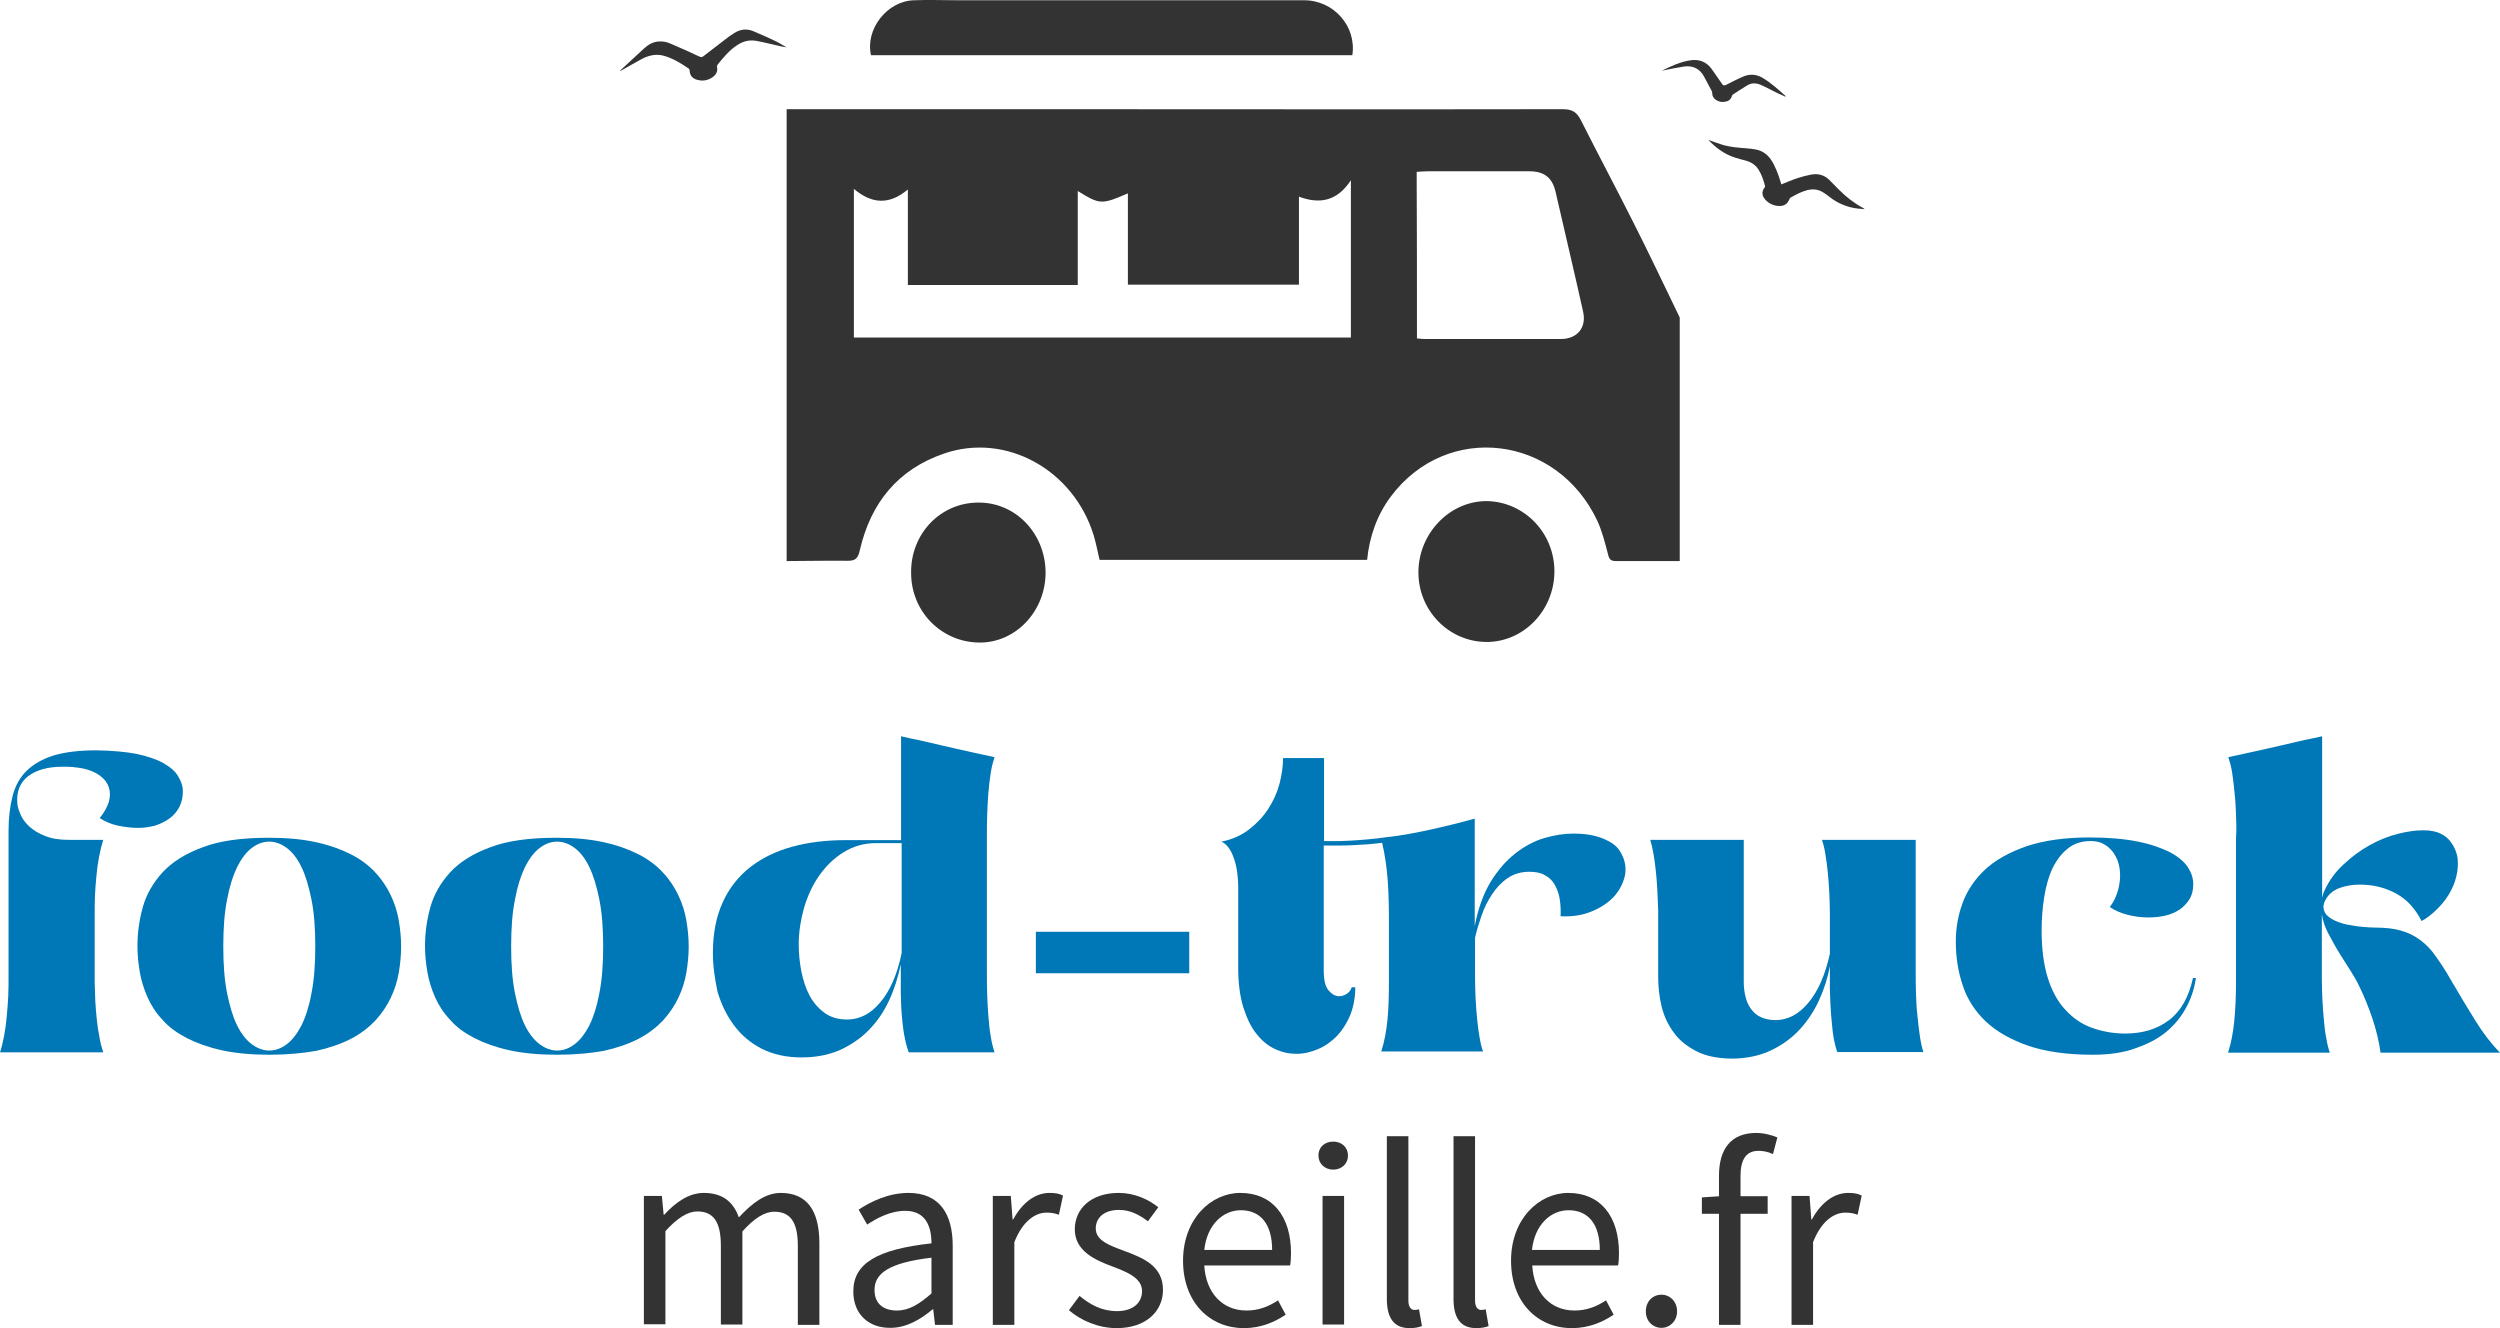 <svg xmlns="http://www.w3.org/2000/svg" width="96" height="51" viewBox="0 0 96 51" fill="none"><path d="M30.207 21.545C30.207 15.758 30.207 9.981 30.207 4.193C33.514 4.193 36.833 4.193 40.14 4.193C46.766 4.193 53.392 4.205 60.017 4.193C60.391 4.193 60.561 4.32 60.719 4.64C61.365 5.924 62.045 7.196 62.69 8.48C63.313 9.706 63.902 10.955 64.502 12.193C64.502 15.311 64.502 18.428 64.502 21.545C63.687 21.545 62.871 21.545 62.056 21.545C61.864 21.545 61.795 21.488 61.75 21.293C61.637 20.858 61.524 20.411 61.343 20.01C59.791 16.697 55.566 16.193 53.414 19.058C52.882 19.769 52.587 20.594 52.497 21.5C49.065 21.5 45.645 21.5 42.224 21.5C42.145 21.167 42.088 20.858 41.998 20.56C41.227 18.038 38.622 16.594 36.244 17.419C34.477 18.027 33.435 19.311 33.016 21.133C32.948 21.442 32.846 21.545 32.518 21.534C31.747 21.523 30.977 21.545 30.207 21.545ZM41.386 10.944C39.2 10.944 37.059 10.944 34.862 10.944C34.862 9.729 34.862 8.537 34.862 7.276C34.126 7.895 33.458 7.815 32.789 7.254C32.789 9.179 32.789 11.07 32.789 12.961C39.177 12.961 45.531 12.961 51.874 12.961C51.874 10.944 51.874 8.961 51.874 6.921C51.364 7.701 50.707 7.861 49.88 7.552C49.88 8.721 49.88 9.832 49.88 10.932C47.672 10.932 45.497 10.932 43.311 10.932C43.311 9.752 43.311 8.594 43.311 7.425C42.303 7.861 42.235 7.861 41.386 7.334C41.386 8.549 41.386 9.741 41.386 10.944ZM54.411 12.995C54.524 13.007 54.626 13.018 54.717 13.018C56.461 13.018 58.194 13.018 59.938 13.018C60.572 13.018 60.935 12.571 60.788 11.953C60.448 10.428 60.085 8.892 59.734 7.368C59.61 6.818 59.292 6.577 58.726 6.577C57.435 6.577 56.133 6.577 54.841 6.577C54.705 6.577 54.558 6.589 54.4 6.6C54.411 8.732 54.411 10.852 54.411 12.995Z" fill="#333333"></path><path d="M59.689 21.981C59.666 23.471 58.477 24.674 57.05 24.651C55.611 24.628 54.456 23.425 54.467 21.958C54.479 20.468 55.679 19.23 57.106 19.242C58.556 19.276 59.711 20.491 59.689 21.981Z" fill="#333333"></path><path d="M37.569 19.299C38.996 19.288 40.14 20.48 40.151 21.981C40.151 23.459 39.019 24.674 37.626 24.674C36.165 24.674 34.987 23.494 34.987 22.004C34.964 20.502 36.108 19.299 37.569 19.299Z" fill="#333333"></path><path d="M51.93 2.119C45.769 2.119 39.608 2.119 33.446 2.119C33.219 1.122 34.069 0.033 35.1 0.01C35.655 -0.013 36.21 0.01 36.776 0.01C41.204 0.01 45.633 0.01 50.062 0.01C51.205 -0.001 52.1 1.007 51.93 2.119Z" fill="#333333"></path><path d="M65.601 5.374C65.771 5.431 65.952 5.5 66.133 5.557C66.439 5.649 66.745 5.672 67.062 5.695C67.187 5.706 67.311 5.718 67.425 5.741C67.674 5.787 67.878 5.935 68.013 6.142C68.183 6.405 68.285 6.692 68.376 6.99C68.387 7.024 68.399 7.047 68.399 7.082C68.614 7.001 68.806 6.91 69.022 6.841C69.191 6.784 69.373 6.738 69.554 6.703C69.814 6.658 70.041 6.715 70.234 6.898C70.358 7.024 70.483 7.15 70.607 7.276C70.879 7.551 71.185 7.792 71.525 7.976C71.547 7.987 71.581 8.01 71.604 8.033C71.513 8.021 71.434 8.021 71.343 8.01C70.947 7.964 70.573 7.815 70.256 7.563C70.177 7.494 70.086 7.437 69.996 7.38C69.814 7.265 69.611 7.253 69.407 7.299C69.18 7.357 68.965 7.471 68.761 7.586C68.75 7.597 68.738 7.609 68.727 7.62C68.636 7.849 68.501 7.93 68.263 7.907C68.07 7.884 67.912 7.804 67.787 7.666C67.651 7.506 67.64 7.357 67.764 7.196C67.776 7.185 67.787 7.15 67.776 7.139C67.719 6.921 67.651 6.715 67.538 6.531C67.425 6.337 67.243 6.222 67.028 6.165C66.892 6.13 66.756 6.096 66.62 6.05C66.224 5.924 65.896 5.683 65.601 5.374Z" fill="#333333"></path><path d="M23.819 2.704C24.125 2.428 24.419 2.142 24.725 1.867C24.884 1.718 25.076 1.603 25.303 1.592C25.461 1.58 25.62 1.615 25.767 1.683C26.141 1.844 26.503 2.004 26.866 2.176C26.922 2.199 26.956 2.199 27.002 2.165C27.33 1.913 27.659 1.661 27.987 1.408C28.055 1.363 28.123 1.317 28.191 1.271C28.429 1.122 28.678 1.088 28.938 1.202C29.188 1.305 29.437 1.42 29.686 1.534C29.867 1.615 30.037 1.718 30.207 1.821C30.082 1.798 29.946 1.775 29.822 1.741C29.561 1.683 29.301 1.615 29.04 1.569C28.78 1.523 28.542 1.58 28.315 1.729C28.01 1.924 27.772 2.211 27.545 2.497C27.534 2.52 27.534 2.543 27.534 2.577C27.568 2.738 27.5 2.864 27.375 2.956C27.183 3.093 26.979 3.128 26.752 3.059C26.571 3.002 26.492 2.887 26.481 2.704C26.481 2.681 26.469 2.646 26.447 2.635C26.152 2.428 25.846 2.245 25.495 2.142C25.155 2.05 24.85 2.142 24.555 2.314C24.317 2.451 24.079 2.577 23.842 2.715C23.83 2.726 23.819 2.726 23.808 2.726C23.819 2.715 23.819 2.704 23.819 2.704Z" fill="#333333"></path><path d="M63.812 2.715C64.163 2.543 64.525 2.371 64.921 2.314C65.25 2.268 65.522 2.371 65.726 2.646C65.862 2.841 65.998 3.036 66.133 3.231C66.167 3.288 66.213 3.288 66.269 3.265C66.484 3.162 66.688 3.047 66.903 2.956C67.164 2.83 67.436 2.841 67.685 2.99C68.013 3.185 68.285 3.437 68.569 3.689C68.569 3.701 68.557 3.701 68.557 3.712C68.376 3.632 68.195 3.552 68.025 3.46C67.889 3.391 67.764 3.322 67.628 3.265C67.447 3.185 67.266 3.173 67.096 3.277C66.903 3.391 66.722 3.517 66.541 3.632C66.53 3.643 66.519 3.655 66.507 3.678C66.473 3.815 66.382 3.884 66.247 3.907C66.122 3.93 65.998 3.907 65.895 3.838C65.805 3.781 65.748 3.689 65.748 3.575C65.748 3.552 65.748 3.529 65.737 3.506C65.635 3.311 65.533 3.128 65.431 2.933C65.261 2.623 64.989 2.509 64.661 2.555C64.378 2.6 64.095 2.658 63.812 2.715Z" fill="#333333"></path><path d="M0 40.422C0.057 40.238 0.113 40.02 0.159 39.768C0.204 39.528 0.238 39.276 0.261 39.012C0.283 38.76 0.306 38.496 0.317 38.244C0.328 37.992 0.328 37.751 0.328 37.533V31.906C0.328 31.39 0.385 30.943 0.487 30.554C0.589 30.164 0.77 29.843 1.031 29.591C1.291 29.339 1.631 29.144 2.073 29.006C2.503 28.88 3.047 28.812 3.704 28.812C4.304 28.823 4.825 28.869 5.244 28.949C5.663 29.041 6.014 29.155 6.275 29.305C6.535 29.453 6.728 29.614 6.841 29.809C6.954 29.992 7.022 30.187 7.022 30.393C7.022 30.611 6.977 30.817 6.886 30.989C6.796 31.161 6.671 31.31 6.513 31.425C6.354 31.539 6.173 31.631 5.969 31.7C5.754 31.757 5.538 31.791 5.312 31.791C5.04 31.791 4.768 31.757 4.508 31.7C4.247 31.642 4.021 31.539 3.828 31.413C3.998 31.207 4.111 31.001 4.179 30.794C4.236 30.588 4.236 30.405 4.179 30.233C4.123 30.061 4.009 29.912 3.84 29.786C3.67 29.66 3.454 29.568 3.194 29.511C3.058 29.488 2.922 29.465 2.786 29.453C2.65 29.442 2.526 29.442 2.401 29.442C1.835 29.442 1.393 29.568 1.076 29.809C0.759 30.061 0.623 30.416 0.668 30.875C0.68 30.989 0.725 31.127 0.793 31.287C0.861 31.448 0.974 31.597 1.133 31.746C1.291 31.883 1.484 32.009 1.733 32.101C1.982 32.204 2.277 32.25 2.639 32.25H3.964C3.908 32.433 3.851 32.651 3.806 32.892C3.76 33.132 3.726 33.373 3.704 33.625C3.681 33.877 3.658 34.13 3.647 34.382C3.636 34.634 3.636 34.863 3.636 35.081V37.728C3.647 37.946 3.647 38.175 3.658 38.416C3.67 38.657 3.692 38.897 3.715 39.127C3.738 39.367 3.772 39.596 3.817 39.814C3.851 40.032 3.908 40.238 3.964 40.41H0V40.422Z" fill="#0077B6"></path><path d="M10.341 40.502C9.65 40.502 9.038 40.444 8.517 40.33C7.996 40.215 7.554 40.055 7.169 39.86C6.796 39.665 6.478 39.436 6.241 39.161C5.991 38.897 5.799 38.599 5.663 38.29C5.527 37.98 5.425 37.66 5.368 37.327C5.312 36.995 5.278 36.662 5.278 36.33C5.278 35.826 5.346 35.333 5.482 34.84C5.618 34.347 5.878 33.9 6.241 33.499C6.614 33.098 7.124 32.777 7.781 32.536C8.438 32.284 9.287 32.17 10.329 32.17C11.02 32.17 11.62 32.227 12.141 32.342C12.662 32.456 13.104 32.617 13.489 32.812C13.863 33.006 14.169 33.236 14.418 33.511C14.667 33.774 14.86 34.072 15.007 34.382C15.154 34.691 15.256 35.012 15.313 35.344C15.369 35.677 15.403 36.009 15.403 36.353C15.403 36.685 15.369 37.018 15.313 37.35C15.256 37.682 15.154 38.003 15.007 38.313C14.86 38.622 14.667 38.909 14.418 39.184C14.169 39.447 13.863 39.688 13.489 39.883C13.116 40.078 12.662 40.238 12.141 40.353C11.632 40.444 11.02 40.502 10.341 40.502ZM8.574 36.342C8.574 37.041 8.619 37.637 8.721 38.141C8.823 38.645 8.947 39.058 9.106 39.379C9.265 39.7 9.457 39.94 9.672 40.101C9.888 40.261 10.114 40.341 10.341 40.341C10.578 40.341 10.794 40.261 11.009 40.101C11.224 39.94 11.405 39.7 11.575 39.379C11.734 39.058 11.87 38.645 11.96 38.141C12.062 37.637 12.107 37.041 12.107 36.342C12.107 35.642 12.062 35.046 11.96 34.542C11.858 34.038 11.734 33.614 11.575 33.293C11.417 32.961 11.224 32.72 11.009 32.559C10.794 32.399 10.567 32.319 10.341 32.319C10.103 32.319 9.888 32.399 9.672 32.559C9.457 32.72 9.276 32.961 9.106 33.293C8.947 33.625 8.812 34.038 8.721 34.542C8.619 35.046 8.574 35.642 8.574 36.342Z" fill="#0077B6"></path><path d="M21.384 40.502C20.693 40.502 20.081 40.444 19.56 40.33C19.039 40.215 18.597 40.055 18.212 39.86C17.838 39.665 17.521 39.436 17.284 39.161C17.034 38.897 16.842 38.599 16.706 38.29C16.57 37.98 16.468 37.66 16.411 37.327C16.355 36.995 16.321 36.662 16.321 36.33C16.321 35.826 16.389 35.333 16.525 34.84C16.661 34.347 16.921 33.9 17.284 33.499C17.657 33.098 18.167 32.777 18.824 32.536C19.481 32.284 20.33 32.17 21.372 32.17C22.063 32.17 22.663 32.227 23.184 32.342C23.705 32.456 24.147 32.617 24.532 32.812C24.906 33.006 25.212 33.236 25.461 33.511C25.71 33.774 25.903 34.072 26.05 34.382C26.197 34.691 26.299 35.012 26.356 35.344C26.412 35.677 26.446 36.009 26.446 36.353C26.446 36.685 26.412 37.018 26.356 37.35C26.299 37.682 26.197 38.003 26.05 38.313C25.903 38.622 25.71 38.909 25.461 39.184C25.212 39.447 24.906 39.688 24.532 39.883C24.159 40.078 23.705 40.238 23.184 40.353C22.686 40.444 22.075 40.502 21.384 40.502ZM19.628 36.342C19.628 37.041 19.673 37.637 19.775 38.141C19.877 38.645 20.002 39.058 20.16 39.379C20.319 39.7 20.512 39.94 20.727 40.101C20.942 40.261 21.168 40.341 21.395 40.341C21.633 40.341 21.848 40.261 22.063 40.101C22.278 39.94 22.459 39.7 22.629 39.379C22.788 39.058 22.924 38.645 23.015 38.141C23.116 37.637 23.162 37.041 23.162 36.342C23.162 35.642 23.116 35.046 23.015 34.542C22.913 34.038 22.788 33.614 22.629 33.293C22.471 32.961 22.278 32.72 22.063 32.559C21.848 32.399 21.621 32.319 21.395 32.319C21.157 32.319 20.942 32.399 20.727 32.559C20.512 32.72 20.33 32.961 20.16 33.293C20.002 33.625 19.866 34.038 19.775 34.542C19.673 35.046 19.628 35.642 19.628 36.342Z" fill="#0077B6"></path><path d="M27.375 36.594C27.375 35.849 27.5 35.207 27.749 34.657C27.998 34.107 28.349 33.66 28.802 33.304C29.255 32.949 29.799 32.685 30.422 32.514C31.045 32.342 31.735 32.261 32.483 32.261H34.601V28.273C34.714 28.296 34.85 28.33 35.009 28.365C35.179 28.399 35.349 28.433 35.541 28.479C35.734 28.525 35.938 28.571 36.13 28.617C36.334 28.663 36.538 28.709 36.73 28.754C37.195 28.858 37.682 28.972 38.191 29.075C38.135 29.247 38.078 29.453 38.044 29.683C38.01 29.912 37.976 30.164 37.954 30.439C37.931 30.714 37.92 30.989 37.908 31.287C37.897 31.585 37.897 31.86 37.897 32.147V37.339C37.897 37.614 37.897 37.9 37.908 38.187C37.92 38.473 37.931 38.76 37.954 39.023C37.976 39.298 37.999 39.55 38.044 39.791C38.078 40.032 38.135 40.238 38.191 40.41H34.895C34.816 40.192 34.76 39.963 34.714 39.7C34.669 39.436 34.646 39.184 34.624 38.92C34.601 38.657 34.601 38.393 34.59 38.129C34.59 37.866 34.59 37.625 34.59 37.396C34.59 37.339 34.59 37.27 34.59 37.212C34.59 37.155 34.59 37.086 34.59 37.029C34.488 37.522 34.34 37.992 34.137 38.427C33.933 38.863 33.672 39.241 33.355 39.562C33.038 39.883 32.664 40.135 32.234 40.33C31.803 40.513 31.317 40.605 30.784 40.605C30.195 40.605 29.686 40.49 29.255 40.273C28.825 40.055 28.474 39.757 28.191 39.379C27.907 39 27.703 38.576 27.556 38.095C27.454 37.614 27.375 37.109 27.375 36.594ZM30.671 36.261C30.671 36.605 30.705 36.96 30.773 37.304C30.841 37.648 30.943 37.958 31.09 38.233C31.237 38.508 31.43 38.725 31.668 38.897C31.905 39.069 32.189 39.149 32.528 39.149C33.015 39.149 33.434 38.932 33.808 38.485C34.182 38.038 34.454 37.419 34.624 36.594V32.376H33.638C33.185 32.376 32.778 32.491 32.404 32.72C32.03 32.949 31.724 33.247 31.464 33.614C31.203 33.98 31.011 34.405 30.875 34.863C30.75 35.31 30.671 35.78 30.671 36.261Z" fill="#0077B6"></path><path d="M39.777 37.373V35.78H45.667V37.373H39.777Z" fill="#0077B6"></path><path d="M47.377 32.949C47.264 32.617 47.105 32.41 46.901 32.319C47.309 32.239 47.672 32.078 47.966 31.849C48.261 31.62 48.51 31.356 48.702 31.058C48.895 30.76 49.042 30.439 49.133 30.095C49.223 29.751 49.269 29.419 49.269 29.11H50.843V32.296C51.251 32.307 51.704 32.296 52.168 32.261C52.644 32.227 53.119 32.17 53.618 32.101C54.116 32.032 54.614 31.929 55.124 31.814C55.634 31.7 56.132 31.574 56.63 31.436V35.562C56.755 34.897 56.959 34.336 57.231 33.877C57.514 33.419 57.831 33.052 58.182 32.777C58.533 32.502 58.907 32.296 59.303 32.181C59.7 32.066 60.074 32.009 60.436 32.009C60.844 32.009 61.218 32.067 61.535 32.193C61.852 32.319 62.067 32.468 62.192 32.663C62.384 32.961 62.452 33.258 62.407 33.568C62.35 33.877 62.214 34.152 61.999 34.405C61.773 34.657 61.478 34.852 61.116 35.001C60.753 35.15 60.357 35.207 59.926 35.184C59.938 34.943 59.926 34.725 59.892 34.519C59.858 34.313 59.791 34.13 59.7 33.969C59.609 33.809 59.485 33.694 59.315 33.602C59.156 33.511 58.952 33.476 58.726 33.476C58.409 33.476 58.137 33.556 57.899 33.717C57.661 33.877 57.469 34.084 57.299 34.336C57.129 34.588 56.993 34.863 56.891 35.161C56.789 35.459 56.698 35.745 56.642 36.009V37.568C56.642 37.831 56.653 38.095 56.664 38.359C56.676 38.622 56.698 38.874 56.721 39.127C56.744 39.379 56.778 39.608 56.812 39.814C56.846 40.032 56.891 40.215 56.948 40.376H53.04C53.153 40.032 53.233 39.619 53.278 39.172C53.323 38.725 53.335 38.21 53.335 37.637V35.298C53.335 34.794 53.323 34.301 53.289 33.82C53.255 33.339 53.187 32.846 53.074 32.364C52.904 32.388 52.723 32.399 52.519 32.422C52.327 32.433 52.123 32.445 51.93 32.456C51.738 32.468 51.545 32.468 51.352 32.468C51.16 32.468 50.99 32.468 50.831 32.468V37.258C50.831 37.625 50.888 37.877 51.013 38.026C51.137 38.175 51.273 38.255 51.42 38.255C51.522 38.255 51.624 38.221 51.715 38.164C51.806 38.106 51.873 38.015 51.907 37.912H52.043C52.043 38.301 51.975 38.657 51.851 38.977C51.715 39.298 51.545 39.562 51.341 39.78C51.126 39.998 50.888 40.169 50.616 40.284C50.344 40.399 50.073 40.467 49.789 40.467C49.506 40.467 49.234 40.41 48.963 40.284C48.691 40.158 48.453 39.963 48.249 39.7C48.034 39.436 47.875 39.092 47.739 38.668C47.615 38.255 47.547 37.751 47.547 37.167V34.29C47.558 33.728 47.502 33.281 47.377 32.949Z" fill="#0077B6"></path><path d="M63.642 34.187C63.63 33.935 63.608 33.682 63.585 33.453C63.562 33.213 63.528 32.995 63.494 32.788C63.46 32.582 63.415 32.399 63.37 32.25C63.551 32.25 63.8 32.25 64.106 32.25C64.412 32.25 64.74 32.25 65.08 32.25C65.42 32.25 65.759 32.25 66.088 32.25C66.416 32.25 66.711 32.25 66.96 32.25V37.694C66.96 37.9 66.983 38.095 67.028 38.278C67.073 38.462 67.141 38.611 67.243 38.748C67.345 38.886 67.458 38.989 67.617 39.058C67.764 39.127 67.957 39.172 68.172 39.172C68.648 39.172 69.067 38.955 69.44 38.508C69.814 38.061 70.086 37.442 70.267 36.628V35.058C70.267 34.806 70.256 34.542 70.245 34.279C70.233 34.015 70.211 33.763 70.188 33.511C70.165 33.258 70.131 33.029 70.097 32.812C70.063 32.594 70.018 32.41 69.961 32.25C70.143 32.25 70.392 32.25 70.698 32.25C71.003 32.25 71.332 32.25 71.672 32.25C72.011 32.25 72.351 32.25 72.691 32.25C73.019 32.25 73.314 32.25 73.563 32.25V37.327C73.563 37.602 73.563 37.889 73.574 38.175C73.586 38.462 73.597 38.748 73.631 39.012C73.654 39.287 73.688 39.539 73.722 39.78C73.756 40.02 73.801 40.227 73.858 40.399H70.55C70.448 40.112 70.38 39.757 70.347 39.321C70.301 38.886 70.279 38.439 70.267 37.957V37.098C70.188 37.533 70.052 37.969 69.859 38.393C69.667 38.817 69.418 39.195 69.112 39.528C68.806 39.86 68.432 40.135 67.991 40.341C67.549 40.548 67.051 40.651 66.462 40.651C65.929 40.639 65.488 40.548 65.136 40.364C64.785 40.181 64.491 39.952 64.276 39.654C64.061 39.367 63.902 39.035 63.811 38.668C63.721 38.301 63.675 37.923 63.675 37.533V34.955C63.664 34.703 63.653 34.45 63.642 34.187Z" fill="#0077B6"></path><path d="M80.37 40.502C79.385 40.502 78.558 40.387 77.89 40.158C77.222 39.929 76.678 39.619 76.259 39.23C75.851 38.84 75.545 38.382 75.375 37.854C75.194 37.327 75.103 36.766 75.103 36.158C75.103 35.631 75.194 35.127 75.375 34.645C75.557 34.164 75.851 33.74 76.247 33.373C76.655 33.006 77.176 32.72 77.833 32.491C78.49 32.273 79.294 32.158 80.246 32.158C80.97 32.158 81.593 32.215 82.103 32.319C82.613 32.422 83.02 32.571 83.338 32.731C83.655 32.903 83.881 33.098 84.017 33.304C84.153 33.522 84.221 33.728 84.221 33.946C84.221 34.175 84.176 34.37 84.074 34.531C83.972 34.691 83.847 34.829 83.689 34.932C83.53 35.035 83.349 35.115 83.145 35.161C82.941 35.207 82.726 35.23 82.499 35.23C82.228 35.23 81.956 35.195 81.695 35.127C81.435 35.058 81.208 34.966 81.016 34.829C81.152 34.657 81.242 34.473 81.31 34.256C81.378 34.038 81.412 33.831 81.412 33.614C81.412 33.442 81.389 33.281 81.344 33.132C81.299 32.972 81.22 32.834 81.129 32.708C81.027 32.582 80.914 32.479 80.778 32.41C80.642 32.33 80.472 32.296 80.291 32.296C79.94 32.296 79.645 32.387 79.407 32.582C79.17 32.766 78.977 33.018 78.819 33.339C78.671 33.648 78.569 34.015 78.501 34.428C78.433 34.84 78.399 35.276 78.399 35.734C78.399 36.445 78.479 37.052 78.637 37.556C78.796 38.061 79.022 38.473 79.317 38.783C79.611 39.103 79.951 39.333 80.336 39.47C80.721 39.608 81.152 39.688 81.605 39.688C82.284 39.688 82.839 39.516 83.292 39.172C83.745 38.828 84.051 38.29 84.21 37.556H84.323C84.266 37.957 84.142 38.336 83.949 38.691C83.757 39.046 83.507 39.356 83.19 39.619C82.873 39.883 82.477 40.089 82.012 40.25C81.548 40.422 81.004 40.502 80.37 40.502Z" fill="#0077B6"></path><path d="M85.863 31.287C85.852 30.989 85.84 30.714 85.806 30.439C85.784 30.164 85.75 29.912 85.716 29.683C85.682 29.453 85.625 29.247 85.569 29.075C86.078 28.961 86.565 28.858 87.029 28.754C87.222 28.709 87.426 28.663 87.63 28.617C87.834 28.571 88.037 28.525 88.219 28.479C88.411 28.433 88.581 28.399 88.751 28.365C88.921 28.33 89.057 28.296 89.17 28.273V34.473C89.181 34.428 89.193 34.393 89.204 34.347C89.216 34.301 89.227 34.256 89.249 34.221C89.431 33.82 89.68 33.476 89.997 33.19C90.314 32.892 90.642 32.651 90.994 32.456C91.345 32.261 91.707 32.112 92.07 32.021C92.432 31.929 92.76 31.883 93.055 31.883C93.327 31.883 93.553 31.929 93.712 32.009C93.882 32.089 94.029 32.204 94.131 32.364C94.244 32.514 94.312 32.685 94.358 32.869C94.391 33.052 94.391 33.258 94.358 33.476C94.323 33.694 94.256 33.923 94.142 34.152C94.018 34.405 93.848 34.645 93.621 34.874C93.406 35.092 93.191 35.264 92.987 35.367C92.749 34.897 92.432 34.542 92.013 34.313C91.594 34.084 91.13 33.969 90.609 33.969C90.337 33.969 90.076 34.015 89.85 34.095C89.623 34.175 89.453 34.313 89.34 34.485C89.238 34.645 89.204 34.783 89.227 34.897C89.249 35.012 89.306 35.115 89.408 35.195C89.51 35.276 89.623 35.344 89.782 35.402C89.929 35.459 90.099 35.505 90.269 35.528C90.439 35.562 90.609 35.585 90.767 35.596C90.926 35.608 91.073 35.619 91.198 35.619C91.583 35.619 91.911 35.654 92.194 35.734C92.477 35.814 92.727 35.94 92.942 36.101C93.157 36.261 93.361 36.468 93.531 36.72C93.712 36.972 93.904 37.258 94.097 37.602C94.425 38.164 94.743 38.691 95.048 39.184C95.354 39.677 95.671 40.089 96 40.422H91.413C91.356 39.986 91.243 39.55 91.107 39.127C90.96 38.702 90.801 38.29 90.609 37.9C90.507 37.682 90.382 37.465 90.235 37.235C90.088 37.006 89.94 36.777 89.793 36.536C89.646 36.296 89.521 36.055 89.397 35.826C89.272 35.585 89.193 35.344 89.159 35.104V37.614C89.159 37.877 89.17 38.141 89.181 38.404C89.193 38.668 89.216 38.92 89.238 39.172C89.261 39.425 89.283 39.654 89.329 39.86C89.363 40.078 89.408 40.261 89.465 40.422H85.557C85.67 40.078 85.75 39.665 85.795 39.218C85.84 38.76 85.863 38.255 85.863 37.682V32.158C85.886 31.872 85.874 31.585 85.863 31.287Z" fill="#0077B6"></path><path d="M24.736 45.923H25.416L25.484 46.645H25.507C25.937 46.175 26.447 45.808 27.024 45.808C27.772 45.808 28.168 46.175 28.372 46.748C28.882 46.198 29.392 45.808 29.98 45.808C30.988 45.808 31.464 46.484 31.464 47.745V50.874H30.637V47.848C30.637 46.931 30.354 46.53 29.731 46.53C29.358 46.53 28.961 46.782 28.508 47.287V50.862H27.681V47.837C27.681 46.92 27.398 46.519 26.775 46.519C26.413 46.519 26.005 46.771 25.552 47.275V50.851H24.725V45.923H24.736Z" fill="#333333"></path><path d="M32.767 49.59C32.767 48.513 33.684 47.974 35.768 47.745C35.768 47.103 35.553 46.496 34.76 46.496C34.194 46.496 33.684 46.771 33.299 47.023L32.971 46.45C33.423 46.152 34.103 45.808 34.885 45.808C36.074 45.808 36.584 46.61 36.584 47.837V50.874H35.904L35.836 50.278H35.813C35.349 50.668 34.805 50.989 34.194 50.989C33.378 51 32.767 50.484 32.767 49.59ZM35.768 49.67V48.295C34.126 48.49 33.582 48.903 33.582 49.533C33.582 50.094 33.956 50.324 34.443 50.324C34.907 50.324 35.292 50.083 35.768 49.67Z" fill="#333333"></path><path d="M38.135 45.923H38.815L38.883 46.828H38.906C39.245 46.198 39.744 45.808 40.299 45.808C40.514 45.808 40.672 45.831 40.82 45.911L40.661 46.645C40.491 46.587 40.378 46.565 40.185 46.565C39.778 46.565 39.279 46.862 38.951 47.699V50.874H38.124V45.923H38.135Z" fill="#333333"></path><path d="M41.046 50.312L41.454 49.762C41.873 50.106 42.314 50.347 42.892 50.347C43.538 50.347 43.855 50.003 43.855 49.579C43.855 49.075 43.277 48.845 42.733 48.639C42.054 48.387 41.272 48.043 41.272 47.206C41.272 46.416 41.895 45.808 42.96 45.808C43.572 45.808 44.104 46.06 44.478 46.358L44.081 46.897C43.742 46.645 43.402 46.461 42.971 46.461C42.36 46.461 42.077 46.794 42.077 47.172C42.077 47.642 42.609 47.825 43.164 48.032C43.866 48.295 44.659 48.593 44.659 49.533C44.659 50.335 44.025 51 42.881 51C42.167 51 41.499 50.702 41.046 50.312Z" fill="#333333"></path><path d="M45.429 48.41C45.429 46.805 46.505 45.808 47.627 45.808C48.872 45.808 49.575 46.714 49.575 48.123C49.575 48.295 49.563 48.478 49.541 48.593H46.245C46.301 49.636 46.936 50.324 47.864 50.324C48.329 50.324 48.714 50.175 49.076 49.934L49.371 50.484C48.94 50.771 48.419 51 47.762 51C46.471 51 45.429 50.026 45.429 48.41ZM48.85 47.997C48.85 47.011 48.408 46.473 47.649 46.473C46.958 46.473 46.347 47.034 46.245 47.997H48.85Z" fill="#333333"></path><path d="M50.628 44.376C50.628 44.043 50.877 43.837 51.194 43.837C51.511 43.837 51.761 44.043 51.761 44.376C51.761 44.697 51.511 44.914 51.194 44.914C50.877 44.914 50.628 44.685 50.628 44.376ZM50.786 45.923H51.613V50.862H50.786V45.923Z" fill="#333333"></path><path d="M53.255 49.877V43.631H54.082V49.946C54.082 50.198 54.195 50.301 54.309 50.301C54.354 50.301 54.399 50.301 54.49 50.278L54.603 50.92C54.49 50.966 54.343 51 54.127 51C53.516 51 53.255 50.599 53.255 49.877Z" fill="#333333"></path><path d="M55.815 49.877V43.631H56.642V49.946C56.642 50.198 56.755 50.301 56.869 50.301C56.914 50.301 56.959 50.301 57.05 50.278L57.163 50.92C57.05 50.966 56.903 51 56.688 51C56.076 51 55.815 50.599 55.815 49.877Z" fill="#333333"></path><path d="M58.024 48.41C58.024 46.805 59.1 45.808 60.221 45.808C61.467 45.808 62.169 46.714 62.169 48.123C62.169 48.295 62.158 48.478 62.135 48.593H58.839C58.896 49.636 59.53 50.324 60.459 50.324C60.923 50.324 61.309 50.175 61.671 49.934L61.965 50.484C61.535 50.771 61.014 51 60.357 51C59.055 51 58.024 50.026 58.024 48.41ZM61.433 47.997C61.433 47.011 60.991 46.473 60.233 46.473C59.542 46.473 58.93 47.034 58.828 47.997H61.433Z" fill="#333333"></path><path d="M63.2 50.358C63.2 49.968 63.471 49.716 63.8 49.716C64.128 49.716 64.4 49.98 64.4 50.358C64.4 50.725 64.128 50.989 63.8 50.989C63.471 50.989 63.2 50.736 63.2 50.358Z" fill="#333333"></path><path d="M65.352 45.98L66.054 45.934H67.878V46.61H65.352V45.98ZM66.009 45.143C66.009 44.135 66.462 43.505 67.436 43.505C67.731 43.505 68.025 43.585 68.251 43.676L68.082 44.318C67.9 44.227 67.697 44.192 67.527 44.192C67.062 44.192 66.836 44.513 66.836 45.155V50.874H66.009V45.143Z" fill="#333333"></path><path d="M68.806 45.923H69.486L69.554 46.828H69.576C69.916 46.198 70.415 45.808 70.969 45.808C71.185 45.808 71.343 45.831 71.49 45.911L71.332 46.645C71.162 46.587 71.049 46.565 70.856 46.565C70.448 46.565 69.95 46.862 69.622 47.699V50.874H68.795V45.923H68.806Z" fill="#333333"></path></svg>